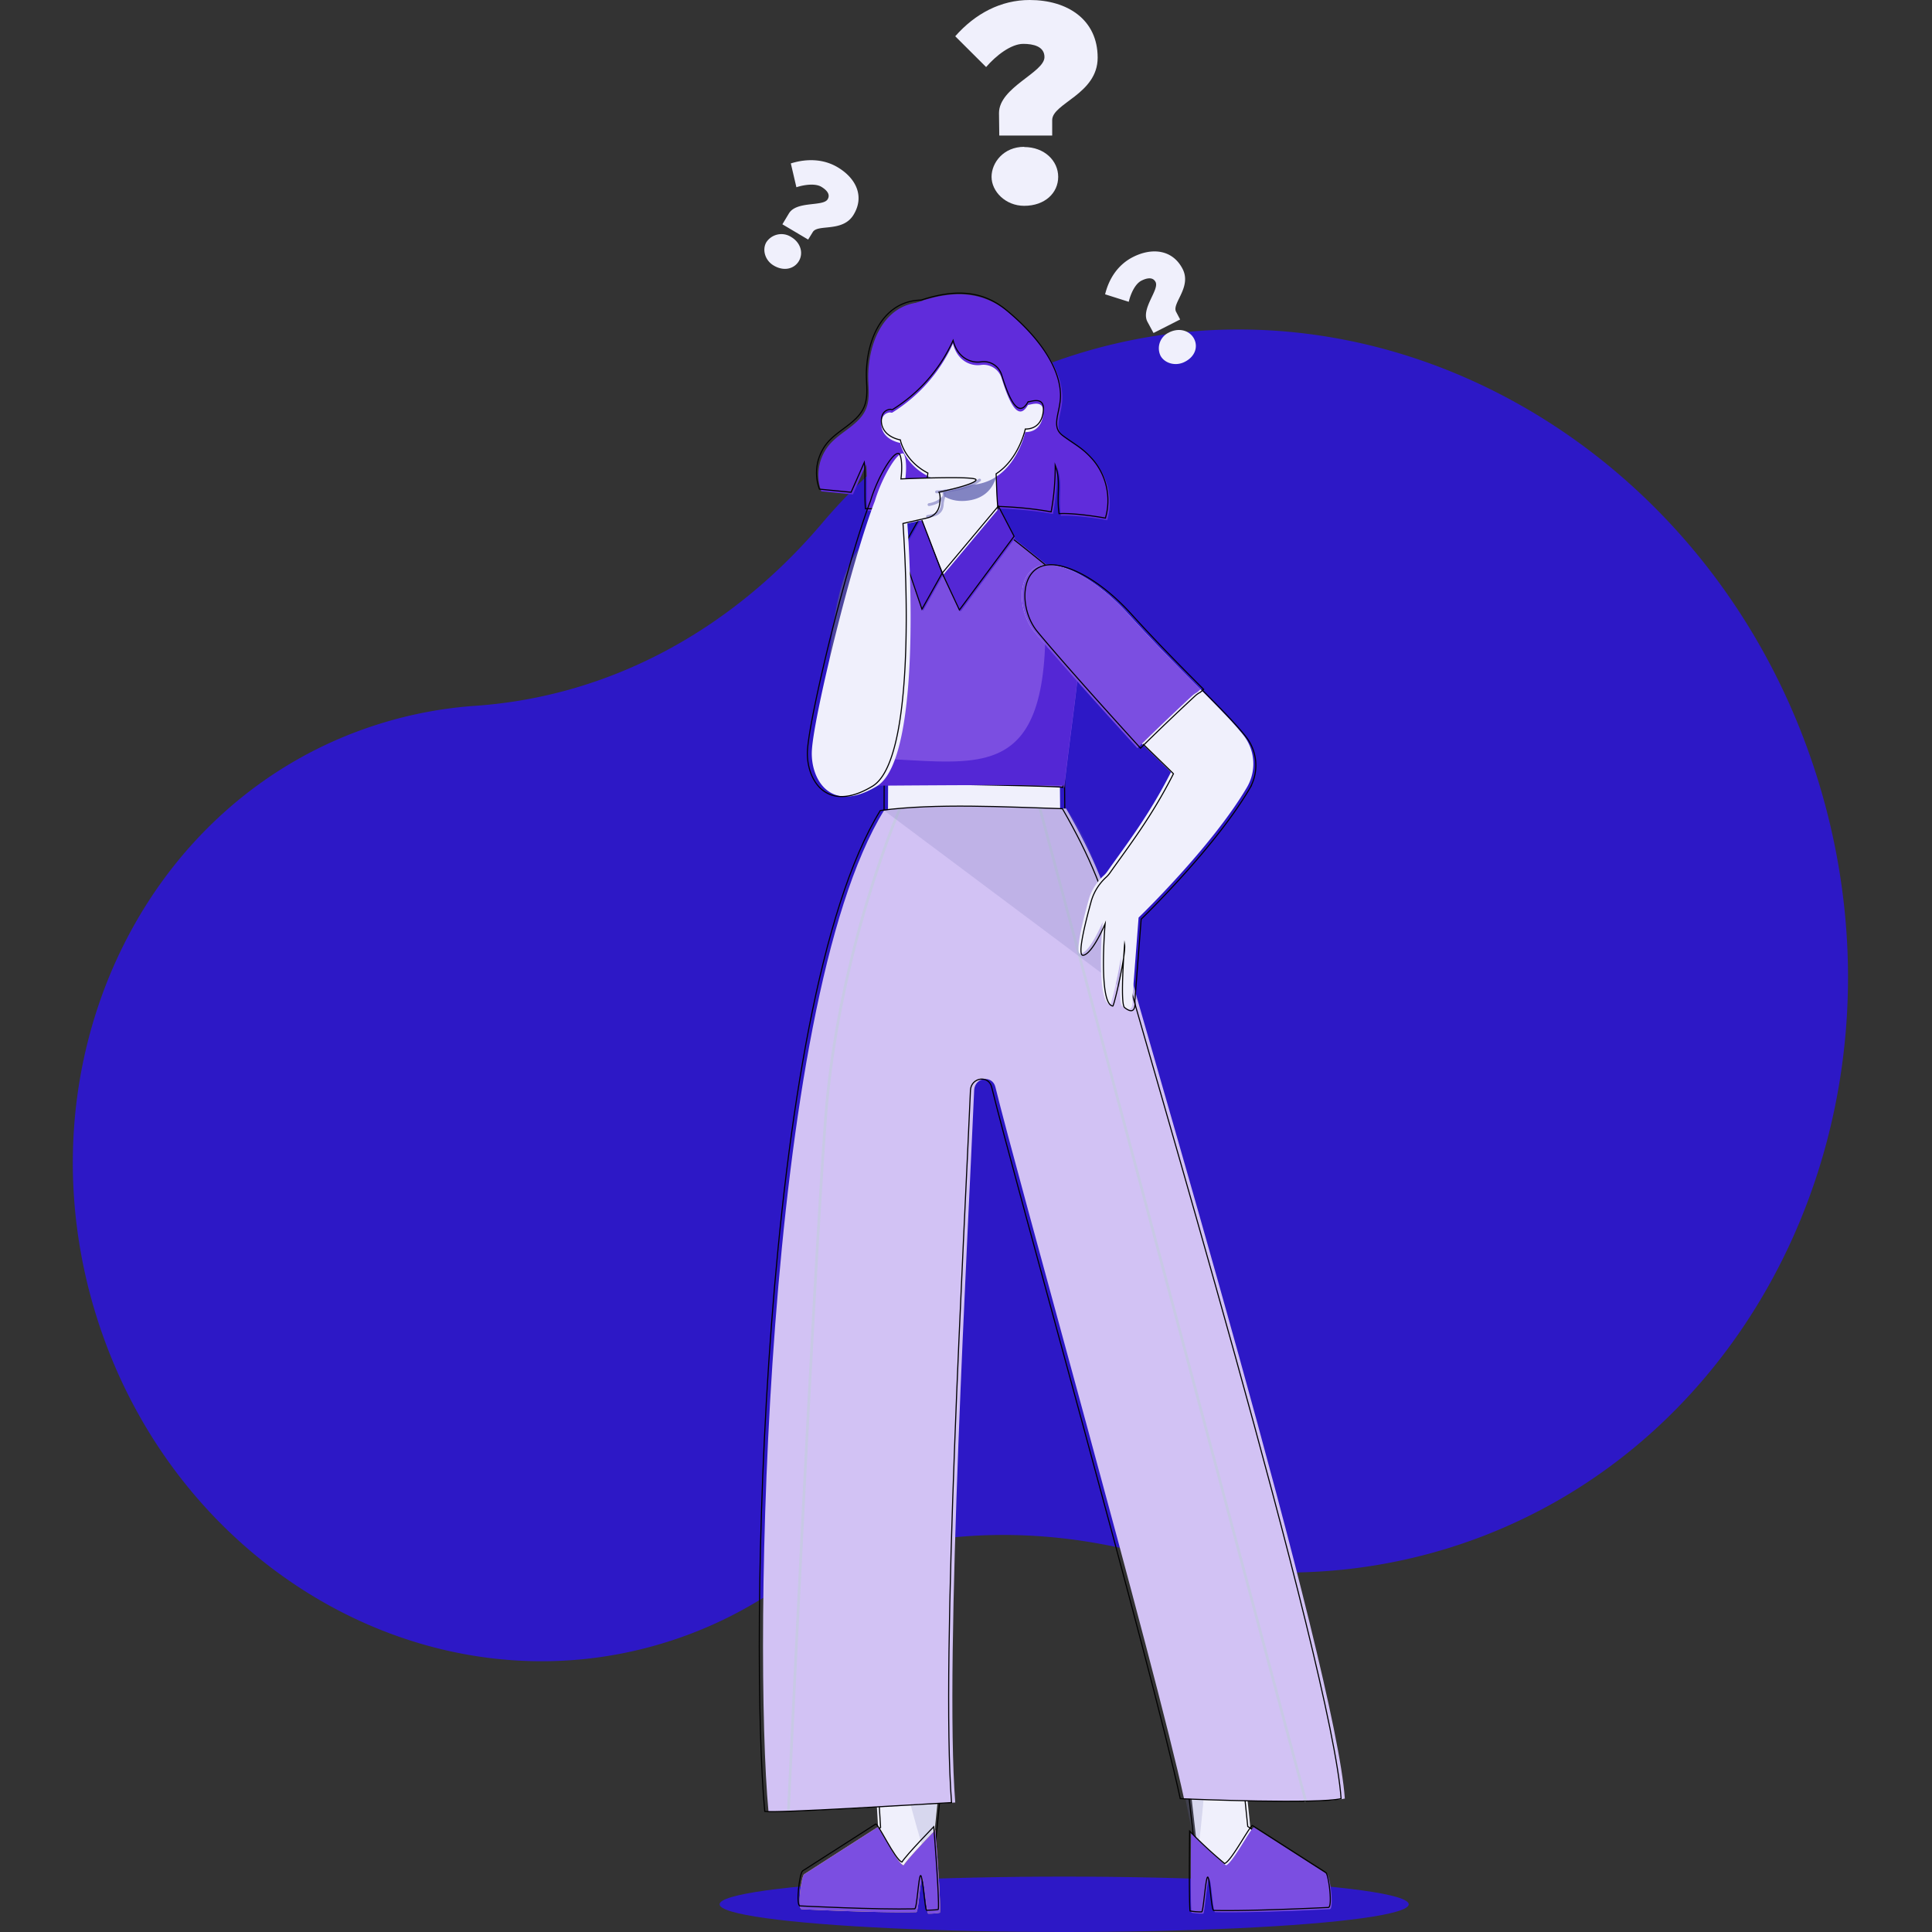 <svg xmlns="http://www.w3.org/2000/svg" viewBox="0 0 750 750"><rect x="0" y="0" width="750" height="750" fill="#333333" stroke="none"/><defs><style>.cls-1{isolation:isolate;}.cls-2{fill:#2d18c6;}.cls-3{fill:#f0f0fc;}.cls-12,.cls-16,.cls-4{fill:none;stroke-miterlimit:10;}.cls-4{stroke:#000;stroke-width:0.42px;}.cls-5{fill:#602cdb;}.cls-6{fill:#8284c2;}.cls-7{opacity:0.2;mix-blend-mode:multiply;}.cls-8{fill:#7272b3;}.cls-9{fill:#f9cc48;}.cls-10{fill:#7b4ee1;}.cls-11{fill:#d2c2f4;}.cls-12{stroke:#c8c9e5;stroke-width:1.05px;}.cls-13{fill:#4d469e;}.cls-14{fill:#5427d5;}.cls-15{opacity:0.53;}.cls-16{stroke:#6968b5;stroke-linecap:round;stroke-width:1.09px;}</style></defs><g class="cls-1"><g id="Capa_1" data-name="Capa 1"><path class="cls-2" d="M417.69,137.58a212.33,212.33,0,0,0-98.63,65.62c-35.37,41.61-82.42,67.18-134.59,70.8a162.39,162.39,0,0,0-37.34,7.06C55.73,309.72,6.64,412.73,37.49,511.13s130,155,221.37,126.3a161.65,161.65,0,0,0,34.69-15.52c44.9-26.82,98.12-32.68,150.91-18.71a212.35,212.35,0,0,0,118.45-2.43c118.8-37.25,182.6-171.13,142.5-299S536.49,100.33,417.69,137.58Z"/><polygon class="cls-3" points="344.83 289.31 344.72 314.62 411.54 313.87 411.31 289.31 344.83 289.31"/><polygon class="cls-4" points="343.29 291.22 343.18 316.52 413.37 315.78 413.14 291.22 343.29 291.22"/><ellipse class="cls-2" cx="413.11" cy="739.25" rx="133.76" ry="10.75"/><path class="cls-5" d="M358.32,117.33c-14.2.28-20.91,14.06-21.27,28-.11,4.51.87,9.23-.86,13.41-2.49,6-9.55,8.69-13.92,13.55a18.31,18.31,0,0,0-3.44,18.45l12.29,1.2q2.55-5.81,5.12-11.61c.52,4.19-.06,13.81.47,18,23.79.11,48.67-3.09,72.06,1.2a97.1,97.1,0,0,0,1.58-18.09c2.36,6.21.43,11.28,1.49,18.8,4.89-.3,13.2.85,18,1.71a24.43,24.43,0,0,0-5-22.82c-4-4.51-6.7-5.63-11.57-9.21s-.7-9.2-.87-16C412.1,141.43,401,129,391.19,121s-21.07-8.2-33.13-4.25"/><path class="cls-4" d="M357.61,116.49c-14.21.28-20.91,14.06-21.28,28-.11,4.51.87,9.23-.86,13.4-2.49,6-9.55,8.69-13.92,13.55a18.32,18.32,0,0,0-3.44,18.45l12.29,1.2,5.12-11.6c.52,4.19,0,13.8.47,18,23.79.12,48.67-3.09,72.06,1.21a97.18,97.18,0,0,0,1.58-18.09c2.36,6.21.43,11.27,1.49,18.79,4.89-.29,13.2.85,18,1.72a24.42,24.42,0,0,0-5-22.82c-4-4.51-6.7-5.64-11.57-9.21s-.7-9.2-.87-16c-.32-12.49-11.45-24.9-21.23-32.88s-20.8-7.66-32.86-3.72"/><path class="cls-3" d="M386.52,182.64s1,28.49,2.8,30.09c.4.36,5,1.14,6.55,1.91-4.76,8.83-25.37,29.54-25.37,29.54l-23.8-31.46,9.76-.77,3.82-28.29Z"/><path class="cls-6" d="M387.36,179.81h-29.2s2.85,15.65,16.53,14.63S387.36,179.81,387.36,179.81Z"/><path class="cls-3" d="M398,147.51s1.26,8.48.92,9.49,6.69-3,6.06,3.65c-.4,4-2.49,7.1-7,7.1,0,0-4.44,21.16-23.14,20.5-22.66-.79-25.37-16.31-25.37-16.31s-7-1.11-7.36-7.07c-.15-5.27,4.1-4.8,4.1-4.8s-3.76-12.81-1.49-20.63,2-21.4,21.05-23,31,14.62,31.7,19.31A92.67,92.67,0,0,1,398,147.51Z"/><path class="cls-5" d="M364.15,115.49a33,33,0,0,1,19.08,1.87c20.68,6,16.62,38.23,16.62,38.23-4.29,9.87-8.22.18-11-8.72a7.36,7.36,0,0,0-8-5.2c-4,.59-9.18-1.52-10.92-8.31a61.19,61.19,0,0,1-23.55,26.81C342.49,161.52,324.33,121.53,364.15,115.49Z"/><path class="cls-3" d="M365.83,680.73l-4.74,47.12s-13.82.43-17.6-.86c-3.2-.42-12.09-7.92-13.51-10,3.23-1.77,10.94-6.89,10.94-6.89l-1.79-30.17Z"/><g class="cls-7"><path class="cls-8" d="M350.34,681.76l.45,8.56s9.69,38,10.59,34.1l3.8-40.64Z"/></g><path class="cls-9" d="M340.56,709.38l-28.37,18.19c-1.21.88-2.71,13.57-1,13.58,0,0,29.74,1.51,44.5,1.14.92,0,1.5-12.9,2.32-12.93s1.66,13.53,2.33,13.51a22.91,22.91,0,0,0,4.54-.36c.46-4.56-1.78-32.1-1.78-32.1S352.8,721,350.76,724.14C348.07,723.22,341.37,708.79,340.56,709.38Z"/><path class="cls-4" d="M366.71,680,362,727.17s-13.81.43-17.59-.86c-3.2-.43-12.1-7.93-13.52-10,3.23-1.76,10.95-6.88,10.95-6.88L340,679.23Z"/><path class="cls-10" d="M340.56,709.38l-28.37,18.19c-1.21.88-2.71,13.57-1,13.58,0,0,29.74,1.51,44.5,1.14.92,0,1.5-12.9,2.32-12.93s1.66,13.53,2.33,13.51a22.91,22.91,0,0,0,4.54-.36c.46-4.56-1.78-32.1-1.78-32.1S352.8,721,350.76,724.14C348.07,723.22,341.37,708.79,340.56,709.38Z"/><path class="cls-4" d="M339.94,708.1l-28.37,18.18c-1.21.89-2.71,13.57-1,13.59,0,0,29.73,1.51,44.5,1.14.92,0,1.5-12.91,2.32-12.93s1.66,13.53,2.33,13.5c2.8-.1,4.52-.22,4.54-.36.45-4.55-1.78-32.09-1.78-32.09s-10.32,10.58-12.36,13.72C347.45,721.94,340.75,707.51,339.94,708.1Z"/><path class="cls-3" d="M460.69,681.51l4.13,36.34s11.84,15.94,17.76,8.82c3-3.56,12.4-7.6,13.82-9.7-3.23-1.77-10.95-6.89-10.95-6.89l-3-29.1Z"/><g class="cls-7"><path class="cls-8" d="M469,681l-.54,3.18s-3.14,39.16-4,35.28L456.65,681Z"/></g><path class="cls-4" d="M459.61,680.47l4.12,36.34s11.85,15.94,17.77,8.82c3-3.56,12.39-7.6,13.81-9.71-3.23-1.76-10.94-6.88-10.94-6.88l-3-29.1Z"/><path class="cls-10" d="M486.83,709.38l28.37,18.19c1.21.88,2.71,13.57,1,13.58,0,0-29.74,1.51-44.5,1.14-.92,0-1.5-12.9-2.32-12.93s-1.66,13.53-2.33,13.51a22.91,22.91,0,0,1-4.54-.36c-.45-4.56-.15-31-.15-31a175.22,175.22,0,0,0,13.57,12.59C478.6,723.22,486,708.79,486.83,709.38Z"/><path class="cls-4" d="M486.28,708.7l28.37,18.19c1.21.88,2.71,13.57,1,13.58,0,0-29.74,1.51-44.5,1.15-.92,0-1.5-12.91-2.32-12.94s-1.66,13.53-2.33,13.51a22.91,22.91,0,0,1-4.54-.36c-.45-4.56-.15-31-.15-31a176,176,0,0,0,13.57,12.58C478.05,722.54,485.47,708.11,486.28,708.7Z"/><path class="cls-11" d="M413.87,313.9c10.84,18.84,16.57,32.64,22.79,56.59,7.22,27.78,82,277.2,85.4,327.72-8.9,2.11-56.81.31-62.43,0-10.77-50-65.53-244.41-73.2-276.17-1.18-4.88-8.05-3.84-8.26,1.17-2.3,54.62-11.65,221.48-7.34,276.52-14.53.8-67.12,4.1-72.51,3.43C292.46,641,296.2,391,343.18,314.61,364.66,311.7,392.09,313.26,413.87,313.9Z"/><path class="cls-12" d="M349.28,314.05s-24,55.15-28.86,120.69c-4.92,66.64-14.35,268-14.35,268"/><line class="cls-12" x1="506.93" y1="699.35" x2="403.62" y2="313.57"/><g class="cls-7"><path class="cls-8" d="M343.18,314.61l98.45,73.65S428,331.36,413.87,313.9L382.79,313c-1.47,0-3,0-4.43,0l-21.93.5c-1.65,0-3.3.11-4.94.24Z"/></g><path class="cls-4" d="M412.43,313.93c10.83,18.84,16.56,32.64,22.79,56.59,7.22,27.78,82,277.19,85.39,327.72-8.9,2.11-56.8.3-62.43,0-10.76-50-65.53-244.41-73.2-276.17-1.18-4.89-8-3.84-8.25,1.17-2.3,54.62-11.65,221.47-7.34,276.52-14.54.8-67.12,4.1-72.51,3.43C291,641,294.75,391,341.73,314.64,363.22,311.73,390.64,313.29,412.43,313.93Z"/><path class="cls-13" d="M354.62,211.77c-.22-.53-25.26-22.06-31.77,36-5.28,47.09-4.94,52.12-4.94,52.12s23.56,5.79,24.7,3.32C372.07,239.57,354.62,211.77,354.62,211.77Z"/><path class="cls-10" d="M356.73,209.3c-2.93,2.88-26,50.8-26.63,65.44a75.06,75.06,0,0,0,4.78,29.13s76.61,1.13,78.28,1.79c4.85-43.4,11.77-74-.07-80.92,0,0-21.44-17.6-24.81-19.62C388.28,205.12,365.53,243,356.73,209.3Z"/><path class="cls-4" d="M388.55,201.65c-1.46-1.31-1.57-10.75-1.86-17.72,8.89-5.75,11.33-17.38,11.33-17.38,4.55,0,6.65-3.08,7-7.11.57-5.86-4.9-3.41-5.91-3.48-4,7.18-7.68-2.08-10.3-10.5a7.23,7.23,0,0,0-7.91-5c-4,.6-9.18-1.52-10.91-8.31A61.35,61.35,0,0,1,346.47,159a.94.94,0,0,1-.69-.11c-1.11.06-3.75.63-3.63,4.81.39,6,7.36,7.06,7.36,7.06s1.42,8.07,10.69,12.87l-2.49,19.2,8.57,20.68a.79.79,0,0,0,1.3.24Z"/><polygon class="cls-14" points="394.1 208.83 387.99 197.11 366.18 223.13 372.87 237.43 394.1 208.83"/><polygon class="cls-14" points="357.74 201.11 366.18 223.13 358.32 237.14 350.47 213.98 357.74 201.11"/><polygon class="cls-4" points="393.67 208.18 387.56 196.46 365.75 222.48 372.44 236.78 393.67 208.18"/><polygon class="cls-4" points="357.32 200.46 365.75 222.48 357.9 236.49 350.05 213.33 357.32 200.46"/><path class="cls-4" d="M350.63,219.13c-7.79,15.5-20.65,44.74-21.1,55.61a75,75,0,0,0,4.79,29.13s76.6,1.13,78.28,1.79c4.84-43.4,11.76-74-.08-80.92,0,0-11.44-9.39-18.92-15.24"/><path class="cls-14" d="M408.1,231.32a1.48,1.48,0,0,0,.65-.18c4.82-2.52,9.89.69,10.52,6,1.65,14-2.73,37.7-6.11,67.91-1.67-.66-77.67,0-77.67,0s-1.13,1.38-1.92-5.18a4.9,4.9,0,0,1,5.06-5.45c41.64,1.2,70.2,11.81,66.95-61.54C405.53,231.79,407,231.32,408.1,231.32Z"/><path class="cls-3" d="M352.23,203.21s7,90.63-11.85,102c-18.46,11.15-26-3.39-25.19-14.25,1-14.36,15.6-73.73,24.43-96.46,2.71-9.15,9.11-20,11.24-18.31,1.55,2.86.58,9.73.58,9.73s27.05-1.19,29,.14c.89.62-2,2.34-14.25,5a7.49,7.49,0,0,1,.32,4.17,7.08,7.08,0,0,1-5.5,6Z"/><g class="cls-15"><path class="cls-16" d="M380.27,186.36c-4.72,3.41-10.88,4.06-16.71,4.59"/><path class="cls-16" d="M366.62,191.11c-.28.46-.05,1.06-.19,1.57a2.14,2.14,0,0,1-.79,1,10.45,10.45,0,0,1-5,2.21"/><path class="cls-16" d="M365.9,193.54c-.15,1.49.09,3.09-.65,4.4a4.41,4.41,0,0,1-2.27,1.84,13.74,13.74,0,0,1-2.91.71"/></g><path class="cls-4" d="M350.53,203.21s7,90.63-11.85,102c-18.47,11.15-26-3.39-25.2-14.25,1-14.36,15.61-73.73,24.43-96.46,2.72-9.15,9.11-20,11.25-18.31,1.55,2.86.58,9.73.58,9.73s27.05-1.19,29,.14c.9.62-2,2.34-14.25,5,.65,1.09.51,3.21.18,5.14a6.06,6.06,0,0,1-4.67,4.85Z"/><path class="cls-3" d="M484.11,305.55a18,18,0,0,0-1.51-20.28c-7.94-10-24-24.11-44.64-46.91-12.47-13.76-25.11-19.64-32.16-19.09-11.22.87-11.35,17.37-4.25,25.95,15.26,18.44,51.86,53.16,53,54.55-8.58,16.94-17.42,28.18-24.7,38.54a9.62,9.62,0,0,1-1.33,1.53,20.25,20.25,0,0,0-5.8,9.1c-2.35,8.43-5.68,21.7-3.19,21.3,3.64-.6,8.5-12.24,8.5-12.24s-2.73,31.33,3,31.93c.61-.6,5.16-20.29,4.55-23.87,0,0-1.84,23,0,24.46,4.86,3.88,4-2.68,4-2.68L442,356.21S470.48,328.75,484.11,305.55Z"/><path class="cls-10" d="M405.8,219.27c7.05-.55,19.69,5.33,32.16,19.09,10.79,11.92,20.31,21.43,28.09,29.25l-1.26,1.1-.09.07a9.69,9.69,0,0,0-2.05,1.46q-10.71,9.94-21.11,20.2c-11.41-12.54-29.78-32.89-40-45.22C394.45,236.64,394.58,220.14,405.8,219.27Z"/><path class="cls-4" d="M407,219.27c7.05-.55,19.69,5.33,32.16,19.09,10.79,11.92,20.31,21.43,28.09,29.25l-1.26,1.1-.09.07a9.69,9.69,0,0,0-2.05,1.46q-10.73,9.94-21.11,20.2c-11.41-12.54-29.79-32.89-40-45.22C395.6,236.64,395.73,220.14,407,219.27Z"/><path class="cls-3" d="M370.82,14.08C378.59,5.24,388.58,0,399.69,0c14.76,0,26.42,7.64,26.42,22.38,0,14.19-17.65,17.69-17.65,24.24v6H387.92l-.11-8.73c0-10,17.65-15.72,17.65-21.73,0-4.15-4.33-5.13-8.22-5.13-4.77,0-10.65,4.59-14.43,9Zm26.76,43c7.88,0,13.21,5.35,13.21,11.57s-5.11,11.25-13.21,11.25c-7.22,0-12.66-5.57-12.66-11.25C384.92,63.15,389.58,57,397.58,57Z"/><path class="cls-3" d="M429,114.25c1.58-6.44,5.23-11.63,10.82-14.47,7.44-3.77,15.33-2.89,19.22,4.53,3.75,7.15-4.22,13.41-2.49,16.71l1.58,3-10.34,5.25-2.36-4.37c-2.66-5.06,4.74-12.43,3.15-15.45-1.1-2.09-3.54-1.48-5.49-.49-2.41,1.22-4.16,5-4.91,8.2Zm24.82,14.8c4-2,8.07-.68,9.71,2.45s.4,7-3.68,9c-3.64,1.84-7.85.43-9.35-2.43A6.74,6.74,0,0,1,453.86,129.05Z"/><path class="cls-3" d="M307,63.44c6.41-2,12.81-1.7,18.19,1.5,7.16,4.26,10.53,11.33,6.13,18.48-4.23,6.87-13.83,3.47-15.79,6.65L313.72,93l-10-5.93,2.56-4.26c3-4.87,13.25-2.53,15-5.44,1.24-2-.57-3.74-2.45-4.86-2.32-1.38-6.54-.85-9.67.18ZM307.13,92c3.82,2.27,4.8,6.41,2.95,9.42s-5.83,4-9.76,1.64c-3.5-2.08-4.48-6.35-2.78-9.1A7,7,0,0,1,307.13,92Z"/><path class="cls-4" d="M443.74,288.84c6.64,6.5,11.37,11.05,11.79,11.54-8.58,16.94-17.42,28.18-24.7,38.54a10.15,10.15,0,0,1-1.33,1.53,20.25,20.25,0,0,0-5.8,9.1c-2.35,8.43-5.68,21.7-3.19,21.29,3.64-.59,8.5-12.23,8.5-12.23s-2.73,31.33,3,31.93c.61-.6,5.16-20.29,4.55-23.87,0,0-1.84,23,0,24.46,4.86,3.88,4-2.68,4-2.68L443,356.82s28.46-27.46,42.09-50.66a18,18,0,0,0-1.51-20.28c-3.88-4.9-9.69-10.77-17-18.15"/></g></g></svg>